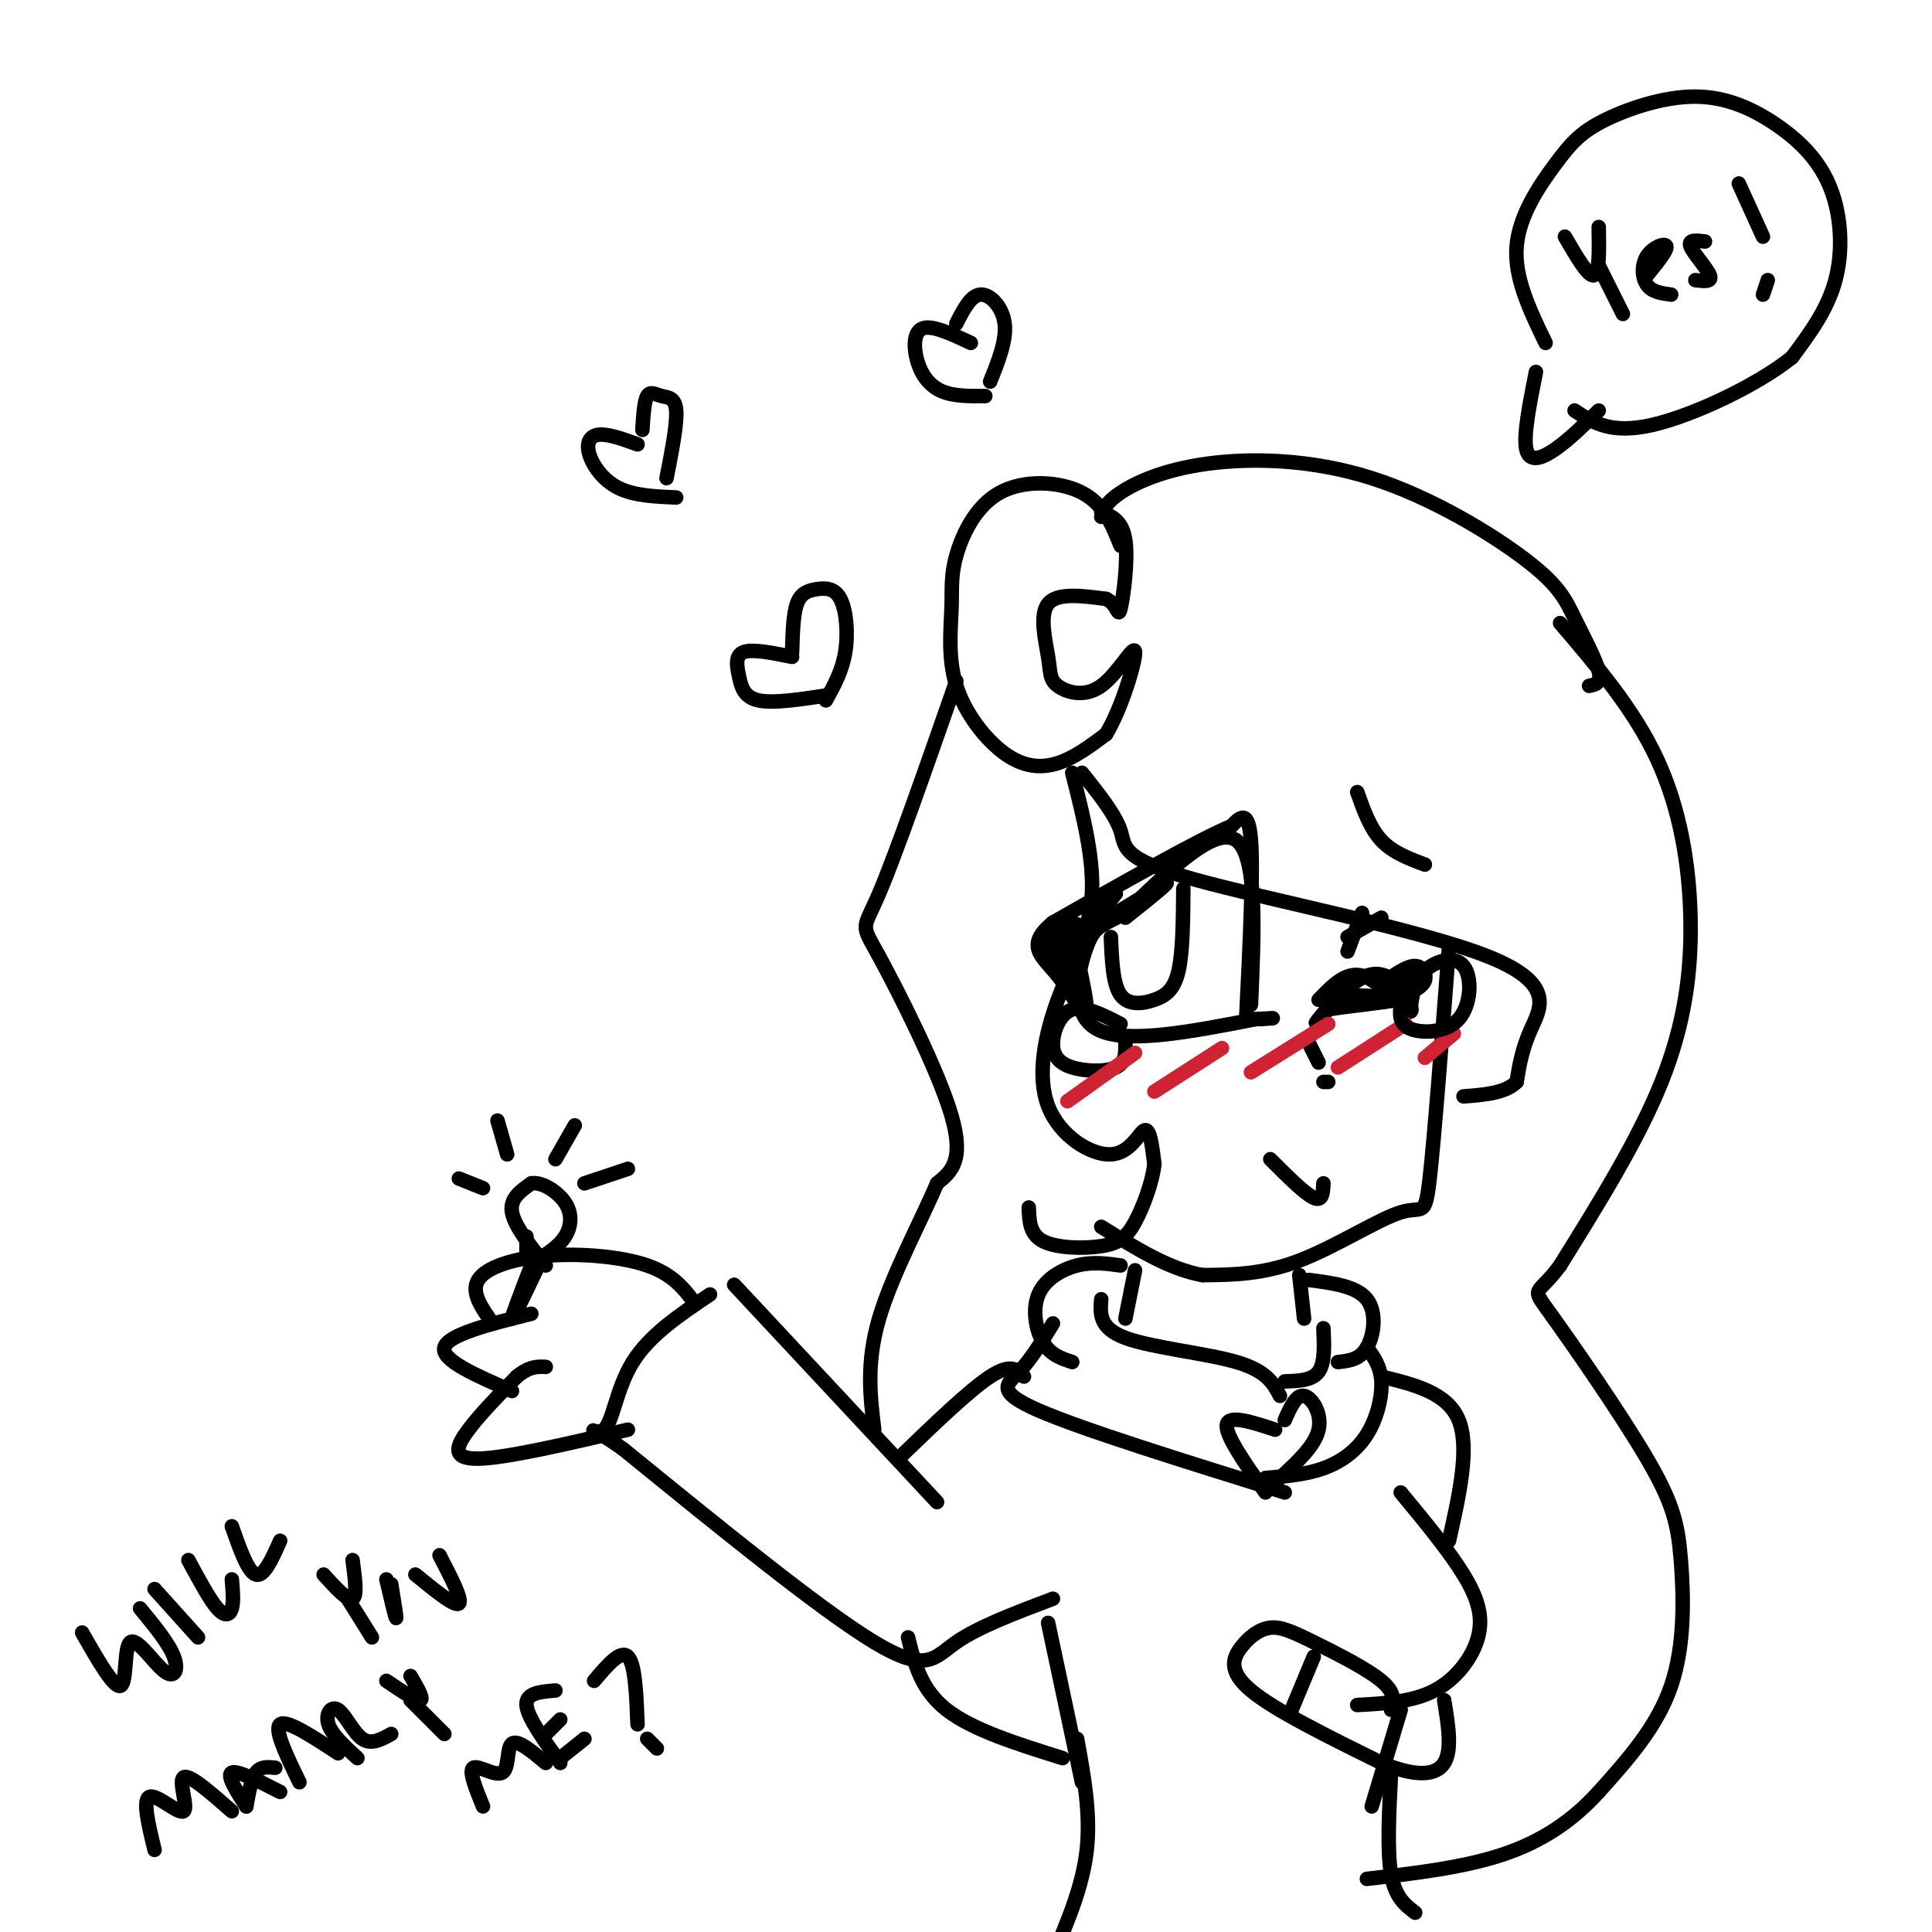 <svg viewBox='0 0 400 400' version='1.1' xmlns='http://www.w3.org/2000/svg' xmlns:xlink='http://www.w3.org/1999/xlink'><g fill='none' stroke='rgb(0,0,0)' stroke-width='3' stroke-linecap='round' stroke-linejoin='round'><path d='M232,113c-1.723,-4.317 -3.446,-8.634 -8,-11c-4.554,-2.366 -11.938,-2.782 -17,0c-5.063,2.782 -7.804,8.760 -9,13c-1.196,4.240 -0.848,6.741 -1,11c-0.152,4.259 -0.804,10.276 1,16c1.804,5.724 6.063,11.157 10,14c3.938,2.843 7.554,3.098 11,2c3.446,-1.098 6.723,-3.549 10,-6'/><path d='M229,152c3.190,-5.190 6.166,-15.164 6,-17c-0.166,-1.836 -3.476,4.467 -7,7c-3.524,2.533 -7.264,1.298 -9,0c-1.736,-1.298 -1.467,-2.657 -2,-6c-0.533,-3.343 -1.866,-8.669 0,-11c1.866,-2.331 6.933,-1.665 12,-1'/><path d='M229,124c2.417,1.060 2.458,4.208 3,2c0.542,-2.208 1.583,-9.774 1,-14c-0.583,-4.226 -2.792,-5.113 -5,-6'/><path d='M224,160c3.455,4.322 6.909,8.644 8,12c1.091,3.356 -0.182,5.745 15,10c15.182,4.255 46.818,10.376 61,16c14.182,5.624 10.909,10.750 9,15c-1.909,4.250 -2.455,7.625 -3,11'/><path d='M314,224c-2.333,2.333 -6.667,2.667 -11,3'/><path d='M222,160c2.331,9.183 4.662,18.367 4,26c-0.662,7.633 -4.318,13.717 -7,21c-2.682,7.283 -4.389,15.767 -2,22c2.389,6.233 8.874,10.217 13,10c4.126,-0.217 5.893,-4.633 7,-5c1.107,-0.367 1.553,3.317 2,7'/><path d='M239,241c-0.354,3.504 -2.239,8.764 -4,12c-1.761,3.236 -3.397,4.448 -7,5c-3.603,0.552 -9.172,0.443 -12,-1c-2.828,-1.443 -2.914,-4.222 -3,-7'/><path d='M300,196c-1.518,19.774 -3.036,39.548 -4,48c-0.964,8.452 -1.375,5.583 -6,7c-4.625,1.417 -13.464,7.119 -21,10c-7.536,2.881 -13.768,2.940 -20,3'/><path d='M249,264c-6.833,-1.167 -13.917,-5.583 -21,-10'/><path d='M273,207c2.827,-2.944 5.655,-5.889 9,-5c3.345,0.889 7.209,5.611 9,7c1.791,1.389 1.511,-0.556 0,-3c-1.511,-2.444 -4.253,-5.389 -8,-4c-3.747,1.389 -8.499,7.111 -10,9c-1.501,1.889 0.250,-0.056 2,-2'/><path d='M275,209c3.867,-0.711 12.533,-1.489 14,-2c1.467,-0.511 -4.267,-0.756 -10,-1'/><path d='M259,208c0.667,-15.417 1.333,-30.833 -3,-34c-4.333,-3.167 -13.667,5.917 -23,15'/><path d='M233,189c-5.095,2.869 -6.333,2.542 -8,7c-1.667,4.458 -3.762,13.702 2,17c5.762,3.298 19.381,0.649 33,-2'/><path d='M260,211c5.667,-0.333 3.333,-0.167 1,0'/><path d='M258,211c0.750,-15.167 1.500,-30.333 1,-37c-0.500,-6.667 -2.250,-4.833 -4,-3'/><path d='M255,171c-6.833,2.833 -21.917,11.417 -37,20'/><path d='M218,191c-5.923,4.848 -2.231,6.968 1,11c3.231,4.032 6.000,9.978 6,7c-0.000,-2.978 -2.769,-14.879 -4,-18c-1.231,-3.121 -0.923,2.537 1,3c1.923,0.463 5.462,-4.268 9,-9'/><path d='M231,185c-0.440,0.524 -6.042,6.333 -4,6c2.042,-0.333 11.726,-6.810 14,-8c2.274,-1.190 -2.863,2.905 -8,7'/><path d='M230,194c0.196,4.881 0.393,9.762 2,12c1.607,2.238 4.625,1.833 7,1c2.375,-0.833 4.107,-2.095 5,-6c0.893,-3.905 0.946,-10.452 1,-17'/><path d='M232,212c-3.721,-1.917 -7.442,-3.834 -10,-3c-2.558,0.834 -3.954,4.419 -4,7c-0.046,2.581 1.257,4.156 4,5c2.743,0.844 6.927,0.955 9,0c2.073,-0.955 2.037,-2.978 2,-5'/><path d='M275,224c0.000,0.000 -1.000,0.000 -1,0'/><path d='M273,220c0.000,0.000 -2.000,-4.000 -2,-4'/><path d='M274,245c-0.083,1.917 -0.167,3.833 -2,3c-1.833,-0.833 -5.417,-4.417 -9,-8'/><path d='M228,107c0.442,-1.461 0.885,-2.922 4,-5c3.115,-2.078 8.904,-4.775 18,-6c9.096,-1.225 21.501,-0.980 34,3c12.499,3.980 25.093,11.696 32,17c6.907,5.304 8.129,8.197 10,12c1.871,3.803 4.392,8.515 5,11c0.608,2.485 -0.696,2.742 -2,3'/><path d='M235,263c0.000,0.000 -2.000,10.000 -2,10'/><path d='M269,264c0.000,0.000 1.000,9.000 1,9'/><path d='M228,269c-0.244,2.978 -0.489,5.956 5,8c5.489,2.044 16.711,3.156 23,5c6.289,1.844 7.644,4.422 9,7'/><path d='M274,275c0.167,3.583 0.333,7.167 -1,9c-1.333,1.833 -4.167,1.917 -7,2'/><path d='M232,262c-2.905,-0.405 -5.810,-0.810 -9,0c-3.190,0.810 -6.667,2.833 -8,6c-1.333,3.167 -0.524,7.476 1,10c1.524,2.524 3.762,3.262 6,4'/><path d='M218,274c-2.267,3.711 -4.533,7.422 -7,10c-2.467,2.578 -5.133,4.022 4,8c9.133,3.978 30.067,10.489 51,17'/><path d='M271,265c4.933,0.644 9.867,1.289 12,4c2.133,2.711 1.467,7.489 0,10c-1.467,2.511 -3.733,2.756 -6,3'/><path d='M283,279c1.411,1.911 2.821,3.821 3,7c0.179,3.179 -0.875,7.625 -3,11c-2.125,3.375 -5.321,5.679 -9,7c-3.679,1.321 -7.839,1.661 -12,2'/><path d='M266,294c1.178,-2.667 2.356,-5.333 4,-5c1.644,0.333 3.756,3.667 3,7c-0.756,3.333 -4.378,6.667 -8,10'/><path d='M264,296c-4.833,-1.583 -9.667,-3.167 -10,-1c-0.333,2.167 3.833,8.083 8,14'/><path d='M212,285c-1.333,-1.417 -2.667,-2.833 -7,0c-4.333,2.833 -11.667,9.917 -19,17'/><path d='M194,311c0.000,0.000 -42.000,-45.000 -42,-45'/><path d='M218,331c-7.711,2.911 -15.422,5.822 -20,9c-4.578,3.178 -6.022,6.622 -17,0c-10.978,-6.622 -31.489,-23.311 -52,-40'/><path d='M129,300c-9.119,-6.429 -5.917,-2.500 -4,-4c1.917,-1.500 2.548,-8.429 6,-14c3.452,-5.571 9.726,-9.786 16,-14'/><path d='M130,296c-12.644,2.956 -25.289,5.911 -31,6c-5.711,0.089 -4.489,-2.689 -2,-6c2.489,-3.311 6.244,-7.156 10,-11'/><path d='M107,285c2.667,-2.167 4.333,-2.083 6,-2'/><path d='M106,288c-7.333,-3.167 -14.667,-6.333 -14,-9c0.667,-2.667 9.333,-4.833 18,-7'/><path d='M102,274c-2.286,-3.226 -4.571,-6.452 -3,-9c1.571,-2.548 7.000,-4.417 14,-5c7.000,-0.583 15.571,0.119 21,2c5.429,1.881 7.714,4.940 10,8'/><path d='M110,262c-2.083,5.417 -4.167,10.833 -4,11c0.167,0.167 2.583,-4.917 5,-10'/><path d='M109,256c0.000,0.000 0.000,3.000 0,3'/><path d='M113,262c-3.250,-4.083 -6.500,-8.167 -7,-11c-0.500,-2.833 1.750,-4.417 4,-6'/><path d='M110,245c2.131,-0.381 5.458,1.667 7,4c1.542,2.333 1.298,4.952 0,7c-1.298,2.048 -3.649,3.524 -6,5'/><path d='M290,309c4.982,6.024 9.964,12.048 13,17c3.036,4.952 4.125,8.833 3,13c-1.125,4.167 -4.464,8.619 -9,11c-4.536,2.381 -10.268,2.690 -16,3'/><path d='M217,336c0.000,0.000 7.000,33.000 7,33'/><path d='M290,354c0.000,0.000 -6.000,20.000 -6,20'/><path d='M223,360c1.417,7.750 2.833,15.500 2,23c-0.833,7.500 -3.917,14.750 -7,22'/><path d='M288,367c-0.417,8.083 -0.833,16.167 0,21c0.833,4.833 2.917,6.417 5,8'/><path d='M286,285c6.833,1.667 13.667,3.333 16,9c2.333,5.667 0.167,15.333 -2,25'/><path d='M288,354c0.509,-1.741 1.017,-3.481 -2,-6c-3.017,-2.519 -9.560,-5.816 -14,-8c-4.440,-2.184 -6.778,-3.256 -9,-3c-2.222,0.256 -4.329,1.838 -6,4c-1.671,2.162 -2.906,4.903 2,9c4.906,4.097 15.953,9.548 27,15'/><path d='M286,365c7.089,2.911 11.311,2.689 13,0c1.689,-2.689 0.844,-7.844 0,-13'/><path d='M267,355c0.000,0.000 5.000,-12.000 5,-12'/><path d='M323,129c7.607,8.887 15.214,17.774 20,28c4.786,10.226 6.750,21.792 7,33c0.250,11.208 -1.214,22.060 -6,34c-4.786,11.940 -12.893,24.970 -21,38'/><path d='M323,262c-4.806,6.572 -6.321,4.001 -2,10c4.321,5.999 14.478,20.567 20,30c5.522,9.433 6.410,13.732 7,21c0.590,7.268 0.883,17.505 -2,26c-2.883,8.495 -8.941,15.247 -15,22'/><path d='M331,371c-5.533,6.089 -11.867,10.311 -20,13c-8.133,2.689 -18.067,3.844 -28,5'/><path d='M198,141c-6.298,18.024 -12.595,36.048 -16,44c-3.405,7.952 -3.917,5.833 0,13c3.917,7.167 12.262,23.619 15,33c2.738,9.381 -0.131,11.690 -3,14'/><path d='M194,245c-3.089,7.378 -9.311,18.822 -12,28c-2.689,9.178 -1.844,16.089 -1,23'/><path d='M188,339c1.333,5.417 2.667,10.833 8,15c5.333,4.167 14.667,7.083 24,10'/></g>
<g fill='none' stroke='rgb(207,34,51)' stroke-width='3' stroke-linecap='round' stroke-linejoin='round'><path d='M221,228c0.000,0.000 14.000,-10.000 14,-10'/><path d='M239,226c0.000,0.000 14.000,-9.000 14,-9'/><path d='M259,222c0.000,0.000 16.000,-10.000 16,-10'/><path d='M277,221c0.000,0.000 14.000,-9.000 14,-9'/><path d='M295,219c0.000,0.000 6.000,-5.000 6,-5'/></g>
<g fill='none' stroke='rgb(0,0,0)' stroke-width='3' stroke-linecap='round' stroke-linejoin='round'><path d='M287,203c2.222,-1.533 4.444,-3.067 6,-3c1.556,0.067 2.444,1.733 2,3c-0.444,1.267 -2.222,2.133 -4,3'/><path d='M291,206c0.222,-0.778 2.778,-4.222 3,-5c0.222,-0.778 -1.889,1.111 -4,3'/><path d='M225,192c-3.536,-1.125 -7.071,-2.250 -7,0c0.071,2.250 3.750,7.875 4,8c0.250,0.125 -2.929,-5.250 -4,-6c-1.071,-0.750 -0.036,3.125 1,7'/><path d='M219,201c0.167,1.000 0.083,0.000 0,-1'/><path d='M279,197c0.000,0.000 3.000,-8.000 3,-8'/><path d='M279,194c0.000,0.000 7.000,-4.000 7,-4'/><path d='M281,164c1.333,3.750 2.667,7.500 5,10c2.333,2.500 5.667,3.750 9,5'/><path d='M100,246c0.000,0.000 -5.000,-2.000 -5,-2'/><path d='M105,239c0.000,0.000 -2.000,-7.000 -2,-7'/><path d='M115,240c0.000,0.000 4.000,-7.000 4,-7'/><path d='M121,245c0.000,0.000 9.000,-3.000 9,-3'/><path d='M164,135c0.107,-3.898 0.214,-7.796 1,-10c0.786,-2.204 2.252,-2.715 4,-3c1.748,-0.285 3.778,-0.346 5,2c1.222,2.346 1.635,7.099 1,11c-0.635,3.901 -2.317,6.951 -4,10'/><path d='M164,136c-4.077,-0.833 -8.155,-1.667 -10,-1c-1.845,0.667 -1.458,2.833 -1,5c0.458,2.167 0.988,4.333 4,5c3.012,0.667 8.506,-0.167 14,-1'/><path d='M198,67c1.489,-2.933 2.978,-5.867 5,-6c2.022,-0.133 4.578,2.533 5,6c0.422,3.467 -1.289,7.733 -3,12'/><path d='M201,71c-4.018,-1.887 -8.036,-3.774 -10,-3c-1.964,0.774 -1.875,4.208 -1,7c0.875,2.792 2.536,4.940 5,6c2.464,1.060 5.732,1.030 9,1'/><path d='M133,89c0.185,-2.952 0.369,-5.905 1,-7c0.631,-1.095 1.708,-0.333 3,0c1.292,0.333 2.798,0.238 3,3c0.202,2.762 -0.899,8.381 -2,14'/><path d='M132,92c-3.048,-1.101 -6.095,-2.202 -8,-2c-1.905,0.202 -2.667,1.708 -2,4c0.667,2.292 2.762,5.369 6,7c3.238,1.631 7.619,1.815 12,2'/><path d='M17,338c3.340,5.858 6.679,11.716 8,11c1.321,-0.716 0.622,-8.006 2,-9c1.378,-0.994 4.833,4.309 7,6c2.167,1.691 3.048,-0.231 2,-3c-1.048,-2.769 -4.024,-6.384 -7,-10'/><path d='M32,329c0.000,0.000 9.000,10.000 9,10'/><path d='M39,323c2.200,4.089 4.400,8.178 6,10c1.600,1.822 2.600,1.378 3,0c0.400,-1.378 0.200,-3.689 0,-6'/><path d='M48,316c1.667,4.750 3.333,9.500 5,10c1.667,0.500 3.333,-3.250 5,-7'/><path d='M67,326c2.500,2.750 5.000,5.500 6,5c1.000,-0.500 0.500,-4.250 0,-8'/><path d='M72,331c0.000,0.000 5.000,8.000 5,8'/><path d='M80,327c0.917,3.917 1.833,7.833 2,8c0.167,0.167 -0.417,-3.417 -1,-7'/><path d='M86,326c4.083,3.333 8.167,6.667 9,6c0.833,-0.667 -1.583,-5.333 -4,-10'/><path d='M32,383c-1.274,-5.238 -2.548,-10.476 -1,-11c1.548,-0.524 5.917,3.667 7,3c1.083,-0.667 -1.119,-6.190 0,-7c1.119,-0.810 5.560,3.095 10,7'/><path d='M51,374c-2.083,-3.250 -4.167,-6.500 -3,-7c1.167,-0.500 5.583,1.750 10,4'/><path d='M51,374c0.500,-2.833 1.000,-5.667 2,-7c1.000,-1.333 2.500,-1.167 4,-1'/><path d='M62,369c-2.667,-5.500 -5.333,-11.000 -4,-12c1.333,-1.000 6.667,2.500 12,6'/><path d='M74,364c-2.649,-2.435 -5.298,-4.869 -6,-7c-0.702,-2.131 0.542,-3.958 2,-3c1.458,0.958 3.131,4.702 5,6c1.869,1.298 3.935,0.149 6,-1'/><path d='M80,348c3.083,2.083 6.167,4.167 7,4c0.833,-0.167 -0.583,-2.583 -2,-5'/><path d='M85,352c0.000,0.000 7.000,7.000 7,7'/><path d='M100,374c-1.506,-3.696 -3.012,-7.393 -2,-8c1.012,-0.607 4.542,1.875 6,1c1.458,-0.875 0.845,-5.107 2,-6c1.155,-0.893 4.077,1.554 7,4'/><path d='M116,365c-3.417,-4.750 -6.833,-9.500 -7,-12c-0.167,-2.500 2.917,-2.750 6,-3'/><path d='M113,359c0.000,0.000 3.000,-3.000 3,-3'/><path d='M116,364c0.000,0.000 5.000,-4.000 5,-4'/><path d='M123,348c2.750,-3.250 5.500,-6.500 7,-5c1.500,1.500 1.750,7.750 2,14'/><path d='M134,360c0.000,0.000 2.000,2.000 2,2'/><path d='M318,77c-1.311,6.578 -2.622,13.156 -2,16c0.622,2.844 3.178,1.956 6,0c2.822,-1.956 5.911,-4.978 9,-8'/><path d='M324,49c2.417,4.167 4.833,8.333 6,8c1.167,-0.333 1.083,-5.167 1,-10'/><path d='M331,55c0.000,0.000 5.000,10.000 5,10'/><path d='M341,57c2.113,-2.595 4.226,-5.190 4,-6c-0.226,-0.810 -2.792,0.167 -4,2c-1.208,1.833 -1.060,4.524 0,6c1.060,1.476 3.030,1.738 5,2'/><path d='M353,50c-1.778,-0.222 -3.556,-0.444 -3,1c0.556,1.444 3.444,4.556 4,6c0.556,1.444 -1.222,1.222 -3,1'/><path d='M360,38c0.000,0.000 5.000,11.000 5,11'/><path d='M366,58c0.000,0.000 -1.000,3.000 -1,3'/><path d='M320,71c-3.262,-6.752 -6.524,-13.505 -6,-20c0.524,-6.495 4.833,-12.734 8,-17c3.167,-4.266 5.191,-6.560 10,-9c4.809,-2.440 12.402,-5.027 19,-5c6.598,0.027 12.202,2.667 17,6c4.798,3.333 8.792,7.359 11,13c2.208,5.641 2.631,12.897 1,19c-1.631,6.103 -5.315,11.051 -9,16'/><path d='M371,74c-7.133,5.733 -20.467,12.067 -29,14c-8.533,1.933 -12.267,-0.533 -16,-3'/><path d='M292,209c0.408,-2.959 0.817,-5.917 3,-8c2.183,-2.083 6.142,-3.290 8,-1c1.858,2.290 1.616,8.078 -1,11c-2.616,2.922 -7.604,2.978 -10,2c-2.396,-0.978 -2.198,-2.989 -2,-5'/></g>
</svg>